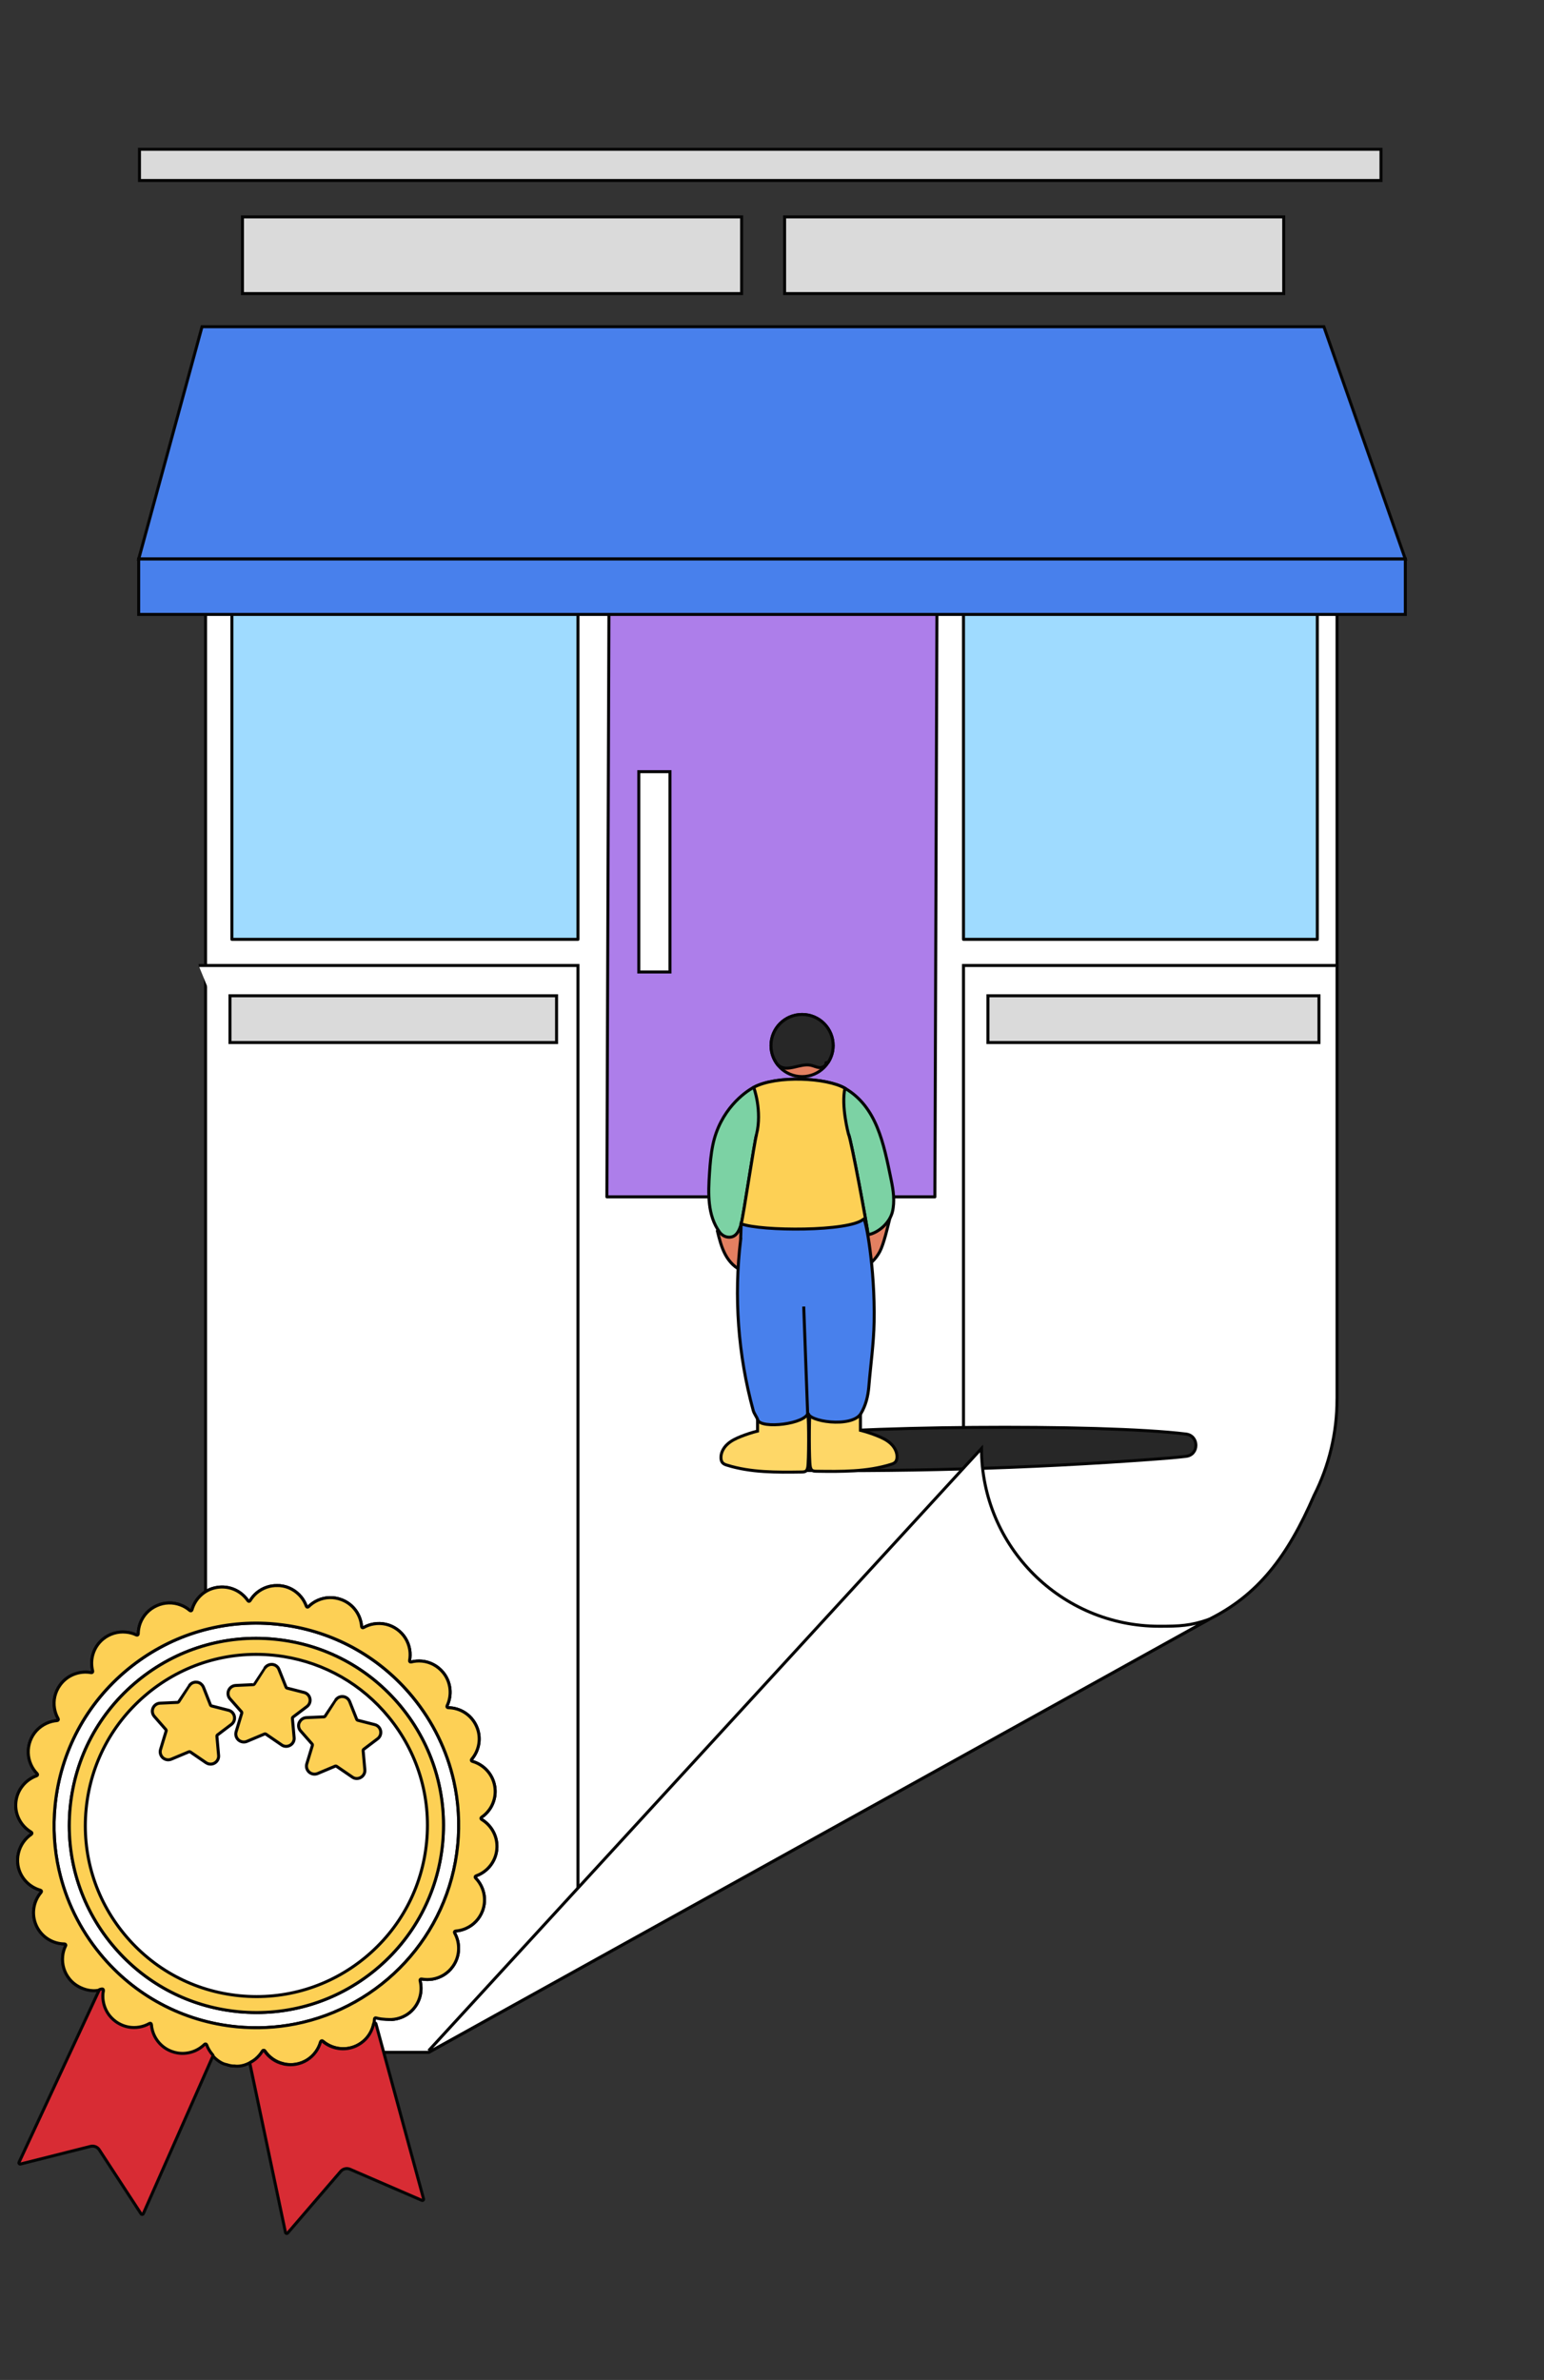 <?xml version="1.0" encoding="UTF-8"?>
<svg xmlns="http://www.w3.org/2000/svg" id="Calque_4" data-name="Calque 4" viewBox="0 0 510 786">
  <rect x="0" y="0" width="510" height="786" fill="#333333" stroke="none"/>
  <defs>
    <style>
      .cls-1 {
        stroke-width: 0px;
      }

      .cls-1, .cls-2 {
        fill: #4880ec;
      }

      .cls-3 {
        fill: none;
      }

      .cls-3, .cls-4, .cls-2, .cls-5, .cls-6, .cls-7, .cls-8, .cls-9, .cls-10, .cls-11, .cls-12, .cls-13, .cls-14 {
        stroke: #050505;
      }

      .cls-3, .cls-4, .cls-2, .cls-6, .cls-7, .cls-10, .cls-11, .cls-12, .cls-13, .cls-14 {
        stroke-miterlimit: 10;
      }

      .cls-4 {
        fill: #e38061;
      }

      .cls-5 {
        fill: #ad7eea;
      }

      .cls-5, .cls-8, .cls-9 {
        stroke-linecap: round;
        stroke-linejoin: round;
      }

      .cls-6 {
        fill: #272727;
      }

      .cls-7, .cls-9 {
        fill: #fdd055;
      }

      .cls-8 {
        fill: #9fdbff;
      }

      .cls-10 {
        fill: #d82c34;
      }

      .cls-11 {
        fill: #fed767;
      }

      .cls-12 {
        fill: #fff;
      }

      .cls-13 {
        fill: #dadada;
      }

      .cls-14 {
        fill: #7cd2a4;
      }
    </style>
  </defs>
  <path class="cls-12" d="M441.64,462.14V176.4H67.9v501.41h73.68l257.74-142.99c16.13-7.98,25.94-20.62,34.74-40.94h0c4.98-9.83,7.57-20.7,7.57-31.73Z"></path>
  <g>
    <g>
      <path class="cls-9" d="M140.91,608.39c-1.46,15.01-8.7,28.57-20.36,38.15-11.66,9.56-26.37,14.04-41.38,12.56-15.03-1.47-28.56-8.71-38.15-20.38-9.58-11.65-14.04-26.35-12.56-41.36,1.47-15.03,8.7-28.57,20.36-38.15,11.67-9.58,26.35-14.04,41.38-12.57,1.16.11,2.31.26,3.45.44,13.65,2.18,25.87,9.17,34.7,19.94,9.58,11.67,14.04,26.35,12.56,41.38ZM124.72,574.23c.81-.6,1.19-1.63.99-2.63-.2-1-.95-1.79-1.94-2.04l-5.66-1.45c-.13-.03-.23-.13-.28-.25l-2.34-5.9c-.06-.15-.13-.29-.22-.41-.01-.02-.03-.06-.04-.08-.07-.12-.16-.22-.25-.33-.03-.02-.04-.06-.08-.08-.06-.06-.14-.13-.22-.2-.06-.05-.11-.09-.17-.13-.1-.07-.18-.1-.25-.13-.08-.05-.15-.09-.21-.12-.08-.03-.19-.05-.27-.08-.07-.03-.15-.04-.22-.07-.09-.01-.18-.01-.26-.02-.09-.01-.16-.02-.25-.02-.09,0-.16,0-.25.01-.09,0-.18,0-.27.03-.09.02-.17.06-.26.08-.08.02-.13.03-.21.06-.13.05-.23.11-.33.16-.04.05-.1.06-.16.1-.08.04-.14.1-.2.16-.06.06-.14.1-.18.15-.06.06-.09.11-.15.17-.07.08-.13.16-.18.24-.02.01-2.9,4.41-3.51,5.35-.07.11-.19.18-.33.19l-5.85.26c-1.01.05-1.91.68-2.31,1.61-.4.94-.23,2.02.45,2.78l3.82,4.35c.09.11.13.26.09.39l-1.86,6.13c-.3.97,0,2.03.76,2.73.39.35.86.56,1.36.65.47.07.98.03,1.44-.16l5.84-2.46c.13-.05.28-.04.4.04l5.24,3.59c.32.23.69.38,1.07.44.59.09,1.22-.02,1.75-.35.88-.5,1.4-1.49,1.31-2.5l-.57-6.38c-.01-.14.05-.28.16-.37l4.63-3.5ZM101.37,563.62c.81-.6,1.21-1.63,1.01-2.62-.2-1-.96-1.8-1.94-2.04l-5.66-1.45c-.13-.03-.23-.13-.28-.25l-2.36-5.9c-.05-.15-.13-.29-.2-.41-.01-.04-.03-.06-.04-.08-.07-.12-.16-.22-.27-.33-.01-.02-.03-.06-.06-.08-.08-.07-.16-.13-.24-.2-.06-.05-.11-.09-.16-.13-.11-.07-.18-.1-.26-.15-.07-.03-.13-.07-.2-.1-.1-.03-.19-.05-.29-.08-.07-.03-.14-.04-.2-.07-.09-.01-.18-.01-.26-.02s-.17-.03-.26-.02c-.07,0-.16,0-.23.02-.09,0-.18,0-.27.03-.09.02-.19.06-.28.08-.06.03-.13.03-.19.06-.13.05-.23.12-.33.18-.06.03-.11.04-.15.06-.08.06-.14.12-.21.18-.06.04-.14.1-.2.15-.05.06-.09.11-.13.16-.07.08-.13.16-.2.25,0,.02-2.89,4.4-3.51,5.33-.07.11-.19.18-.33.18l-5.83.28c-1.03.05-1.91.68-2.31,1.61-.4.94-.23,2.02.43,2.78l3.84,4.35c.1.11.13.26.09.39l-1.86,6.13c-.3.99,0,2.03.76,2.73.39.35.86.56,1.34.64.49.08.98.03,1.44-.16l5.86-2.46c.13-.05.28-.04.4.04l5.24,3.59c.32.23.69.38,1.07.44.59.09,1.22-.02,1.75-.35.88-.5,1.4-1.49,1.29-2.51l-.57-6.38c-.01-.14.05-.28.16-.37l4.63-3.5ZM76.42,569.5c.81-.62,1.19-1.63.99-2.63-.2-1-.95-1.79-1.94-2.04l-5.66-1.45c-.13-.03-.23-.13-.28-.25l-2.34-5.92c-.07-.14-.12-.25-.19-.35-.03-.04-.04-.1-.07-.14-.06-.08-.12-.16-.2-.23-.04-.06-.09-.12-.13-.16-.04-.06-.13-.11-.19-.16-.06-.06-.14-.13-.2-.18-.11-.07-.18-.1-.26-.15-.07-.03-.13-.07-.2-.1-.1-.03-.2-.07-.3-.1-.07-.01-.12-.04-.17-.05-.1-.02-.21-.03-.32-.03-.07-.01-.14-.02-.21-.02-.09-.01-.2,0-.29,0-.08.02-.14.01-.22.04-.11.02-.22.05-.32.09-.06,0-.11.02-.17.04-.13.05-.23.11-.35.18-.04.03-.1.04-.14.07-.08.06-.14.12-.21.18-.06.04-.14.1-.18.15-.06.04-.09.09-.13.14-.07.1-.15.17-.2.27-.02.01-2.9,4.39-3.51,5.33-.07.11-.19.18-.33.19l-5.85.27c-1.01.05-1.91.68-2.31,1.61-.4.92-.23,2,.45,2.77l3.82,4.37c.09.11.13.26.08.39l-1.86,6.13c-.3.97,0,2.03.76,2.73.39.35.86.56,1.36.65.47.07.98.01,1.44-.18l5.84-2.45c.13-.05.28-.04.4.04l5.24,3.59c.32.21.69.36,1.08.42.59.09,1.21,0,1.75-.33.89-.52,1.4-1.49,1.31-2.5l-.57-6.38c-.01-.14.05-.28.16-.37l4.63-3.5Z"></path>
      <path class="cls-12" d="M74.88,681.85c.46.14.9.29,1.39.36.2.03.4.05.59.08.02,0,.04,0,.05,0,.17,0,.32-.02.49,0M129.38,666.96c2.16-.14,4.23-.91,5.94-2.3,3.2-2.64,4.4-6.8,3.43-10.57-.07-.29.18-.57.47-.51.1.02.2.04.3.05,1.08.17,2.2.17,3.32,0,2.72-.46,5.11-1.93,6.72-4.19,2.41-3.36,2.5-7.7.59-11.09-.15-.26.03-.59.32-.61,1.19-.09,2.37-.38,3.49-.89,2.52-1.13,4.43-3.18,5.42-5.78,1.46-3.88.41-8.09-2.32-10.87-.21-.21-.13-.57.16-.67,3.68-1.29,6.48-4.62,6.88-8.75.4-4.12-1.7-7.92-5.04-9.91-.26-.15-.27-.52-.02-.69.99-.67,1.86-1.51,2.58-2.51.48-.67.86-1.36,1.16-2.1.73-1.76.96-3.68.64-5.61-.68-4.09-3.69-7.21-7.44-8.27-.29-.08-.4-.43-.2-.66,2.53-2.95,3.3-7.23,1.57-10.99-1.71-3.78-5.43-6.03-9.33-6.06-.3,0-.5-.32-.37-.59,1.69-3.52,1.33-7.84-1.3-11.05-1.75-2.14-4.25-3.48-6.97-3.74-1.23-.12-2.44-.01-3.6.29-.29.08-.56-.18-.5-.47.22-1.17.24-2.39.05-3.6-.46-2.72-1.93-5.11-4.18-6.72-2.24-1.61-4.98-2.24-7.71-1.78-1.22.2-2.35.62-3.39,1.21-.26.15-.59-.02-.61-.33-.29-3.89-2.77-7.45-6.66-8.9-2.59-.98-5.39-.9-7.91.26-1.13.51-2.14,1.23-3,2.09-.21.21-.58.13-.68-.15-.4-1.11-.97-2.16-1.73-3.09-1.77-2.14-4.23-3.48-6.99-3.74-.26-.02-.55-.03-.82-.02-2.45-.07-4.83.76-6.76,2.33-.93.76-1.69,1.67-2.3,2.67-.15.26-.52.27-.69.02-2.2-3.24-6.14-5.09-10.25-4.41-4.09.66-7.21,3.68-8.25,7.44-.08.29-.44.4-.67.2-.91-.78-1.94-1.42-3.09-1.84-2.57-.98-5.39-.9-7.91.26-2.52,1.13-4.43,3.18-5.42,5.78-.42,1.15-.64,2.34-.65,3.52,0,.3-.32.49-.59.36-1.07-.52-2.23-.85-3.46-.95-2.74-.28-5.44.54-7.58,2.29-3.21,2.64-4.39,6.81-3.41,10.58.08.29-.18.56-.47.51-3.84-.72-7.93.76-10.34,4.14-1.61,2.24-2.26,4.98-1.8,7.69.2,1.21.62,2.35,1.21,3.39.15.26-.02.59-.33.61-1.19.09-2.37.39-3.5.9-2.5,1.14-4.43,3.18-5.4,5.78-.96,2.58-.88,5.39.26,7.9.51,1.13,1.2,2.13,2.04,2.97.21.21.13.57-.16.67-3.66,1.29-6.47,4.62-6.88,8.75-.4,4.12,1.72,7.91,5.09,9.88.26.15.27.52.02.69-2.13,1.45-3.67,3.67-4.25,6.18-.33,1.29-.39,2.67-.17,4.06.68,4.09,3.7,7.2,7.46,8.25.29.08.4.43.2.66-2.55,2.96-3.31,7.22-1.61,11.01,1.49,3.29,4.49,5.41,7.82,5.94.49.08.99.12,1.5.12.3,0,.51.32.37.59-.53,1.08-.87,2.24-.99,3.47-.26,2.76.54,5.44,2.31,7.58,1.15,1.4,2.62,2.4,4.19,3.02"></path>
      <path class="cls-12" d="M151.19,609.39c-2.97,30.05-25.49,53.54-53.7,59.06-6.23,1.22-12.71,1.56-19.33.92-17.77-1.74-33.79-10.3-45.1-24.09-6.73-8.18-11.33-17.64-13.58-27.69-1.56-6.87-2.01-14.03-1.29-21.23,1.74-17.77,10.31-33.79,24.09-45.1,13.29-10.91,29.91-16.22,46.99-15.04.65.05,1.3.1,1.95.17,1.37.15,2.74.31,4.08.52,16.12,2.57,30.58,10.84,41.03,23.57,6.73,8.19,11.32,17.66,13.58,27.69,1.55,6.87,1.99,14.03,1.29,21.23ZM123.89,650.62c12.76-10.48,20.67-25.3,22.29-41.72,1.6-16.43-3.28-32.51-13.74-45.26-10.48-12.74-25.27-20.66-41.72-22.27-16.43-1.62-32.49,3.26-45.25,13.74-12.76,10.48-20.67,25.28-22.29,41.72-1.6,16.42,3.26,32.49,13.74,45.25,9.67,11.77,23.02,19.41,37.94,21.79,1.25.2,2.51.36,3.78.49,16.43,1.6,32.49-3.28,45.25-13.74Z"></path>
      <g>
        <path class="cls-9" d="M129.36,666.96s.02,0,.04,0c2.16-.14,4.22-.92,5.92-2.3,3.2-2.64,4.4-6.8,3.43-10.57-.07-.29.18-.57.47-.51.1.02.2.04.3.05,1.08.17,2.2.17,3.32,0,2.72-.46,5.11-1.93,6.72-4.19,2.41-3.36,2.5-7.7.59-11.09-.15-.26.03-.59.32-.61,1.19-.09,2.37-.38,3.49-.89,2.52-1.13,4.43-3.18,5.42-5.78,1.46-3.88.41-8.09-2.32-10.87-.21-.21-.13-.57.16-.67,3.68-1.29,6.48-4.62,6.88-8.75.4-4.12-1.7-7.92-5.04-9.91-.26-.15-.27-.52-.02-.69.99-.67,1.86-1.51,2.58-2.51.48-.67.86-1.36,1.16-2.1.73-1.76.96-3.68.64-5.61-.68-4.09-3.69-7.21-7.44-8.27-.29-.08-.4-.43-.2-.66,2.53-2.95,3.3-7.23,1.57-10.99-1.71-3.78-5.43-6.03-9.33-6.06-.3,0-.5-.32-.37-.59,1.69-3.52,1.33-7.84-1.3-11.05-1.75-2.13-4.25-3.48-6.97-3.74-1.23-.12-2.44-.01-3.6.29-.29.08-.56-.18-.5-.47.22-1.17.24-2.39.05-3.6-.46-2.71-1.93-5.11-4.18-6.72-2.24-1.61-4.98-2.24-7.71-1.78-1.22.2-2.35.62-3.39,1.21-.26.15-.59-.02-.61-.33-.29-3.89-2.77-7.45-6.66-8.9-2.59-.98-5.39-.9-7.91.26-1.13.51-2.14,1.23-3,2.09-.21.21-.58.13-.68-.15-.4-1.11-.97-2.16-1.73-3.09-1.77-2.14-4.23-3.48-6.99-3.74-.26-.02-.55-.03-.82-.02-2.45-.07-4.83.76-6.76,2.33-.93.76-1.69,1.67-2.3,2.67-.15.26-.52.27-.69.02-2.2-3.24-6.14-5.09-10.25-4.41-4.09.66-7.21,3.68-8.25,7.44-.08.29-.44.4-.67.2-.91-.78-1.94-1.42-3.09-1.84-2.57-.98-5.39-.9-7.91.26-2.52,1.13-4.43,3.18-5.42,5.78-.42,1.15-.64,2.34-.65,3.52,0,.3-.32.49-.59.36-1.07-.52-2.23-.85-3.46-.95-2.74-.28-5.44.54-7.58,2.29-3.2,2.64-4.39,6.81-3.41,10.58.08.29-.18.56-.47.51-3.84-.72-7.93.76-10.34,4.14-1.61,2.24-2.26,4.98-1.8,7.69.2,1.21.62,2.35,1.21,3.39.15.26-.02.59-.33.61-1.19.09-2.37.39-3.5.9-2.5,1.14-4.43,3.18-5.4,5.78-.96,2.58-.88,5.39.26,7.9.51,1.13,1.2,2.13,2.04,2.97.21.21.13.57-.16.67-3.66,1.29-6.47,4.62-6.88,8.75-.4,4.12,1.72,7.91,5.09,9.88.26.15.27.52.02.69-2.13,1.45-3.67,3.67-4.25,6.18-.33,1.29-.39,2.67-.17,4.06.68,4.09,3.7,7.2,7.46,8.25.29.08.4.43.2.66-2.55,2.96-3.31,7.22-1.6,11.01,1.49,3.29,4.49,5.41,7.82,5.94.49.08.99.12,1.5.12.3,0,.51.32.37.59-.53,1.08-.87,2.24-.99,3.47-.26,2.76.54,5.44,2.31,7.58,1.15,1.4,2.62,2.4,4.19,3.02,0,0,2.76,1.28,5.57.58.27-.04.54-.1.8-.17.29-.07.56.18.5.47-.22,1.17-.25,2.39-.04,3.61.44,2.71,1.93,5.11,4.18,6.72,1.33.94,2.82,1.56,4.39,1.81,1.08.17,2.2.17,3.32-.02,1.22-.2,2.35-.62,3.4-1.21.26-.15.59.02.61.33.29,3.89,2.77,7.45,6.66,8.9.66.25,1.34.43,2.02.54,3.27.52,6.59-.59,8.89-2.87.21-.21.57-.13.67.15.48,1.31,1.24,2.49,2.18,3.52,0,0,2.01,2.41,4.53,2.85.46.14.9.29,1.39.36.2.03.4.05.59.08.02,0,.04,0,.05,0,.15,0,.3-.01.45,0,.03,0,.05,0,.08,0,.3.06,2.44.39,5.14-1.09.66-.34,1.31-.74,1.89-1.22.93-.77,1.71-1.68,2.32-2.68.15-.26.52-.27.69-.02,1.44,2.13,3.64,3.69,6.17,4.25.24.09.5.13.76.17,1.06.17,2.18.19,3.3,0,2.73-.44,5.11-1.93,6.72-4.18.71-1,1.23-2.1,1.55-3.25.08-.29.43-.4.66-.2,1.46,1.25,3.23,2.06,5.12,2.37,1.93.31,3.97.08,5.89-.79,2.5-1.14,4.43-3.18,5.4-5.78.39-1.01.59-2.05.64-3.09.01-.27.28-.46.54-.37.73.23,2.3.57,5.14.54ZM19.47,617.57c-1.56-6.87-2.01-14.03-1.29-21.23,1.74-17.77,10.31-33.79,24.09-45.1,13.29-10.91,29.91-16.22,46.99-15.04.65.05,1.3.1,1.95.17,1.37.15,2.74.31,4.08.52,16.12,2.57,30.58,10.84,41.03,23.57,6.73,8.19,11.32,17.66,13.58,27.69,1.55,6.87,1.99,14.03,1.29,21.23-2.97,30.05-25.49,53.54-53.7,59.06-6.23,1.22-12.71,1.56-19.33.92-17.77-1.74-33.79-10.3-45.1-24.09-6.73-8.18-11.33-17.64-13.58-27.69Z"></path>
        <path class="cls-9" d="M36.93,642.08c9.67,11.77,23.02,19.41,37.94,21.79,1.25.2,2.51.36,3.78.49,16.43,1.6,32.49-3.28,45.25-13.74,12.76-10.48,20.67-25.3,22.29-41.71,1.6-16.43-3.28-32.51-13.74-45.26-10.48-12.74-25.27-20.66-41.72-22.27-16.43-1.62-32.49,3.26-45.25,13.74-12.76,10.48-20.67,25.28-22.29,41.72-1.6,16.42,3.26,32.49,13.74,45.25ZM48.82,559.21c11.67-9.58,26.35-14.04,41.38-12.57,1.16.11,2.31.26,3.45.44,13.65,2.18,25.87,9.17,34.7,19.94,9.58,11.67,14.04,26.35,12.56,41.38-1.46,15.01-8.7,28.57-20.36,38.15-11.66,9.56-26.37,14.04-41.38,12.56-15.03-1.47-28.56-8.71-38.15-20.38-9.59-11.65-14.04-26.35-12.56-41.36,1.47-15.03,8.69-28.57,20.36-38.15Z"></path>
        <path class="cls-9" d="M98.84,568.86c-.4.94-.23,2.02.45,2.78l3.82,4.35c.09.11.13.26.09.39l-1.86,6.13c-.3.97,0,2.03.76,2.73.39.35.86.56,1.36.65.47.07.98.03,1.44-.16l5.84-2.46c.13-.05.28-.04.4.04l5.24,3.59c.32.23.69.38,1.07.44.59.09,1.22-.02,1.75-.35.88-.5,1.4-1.49,1.31-2.5l-.57-6.38c-.01-.14.05-.28.16-.37l4.63-3.5c.81-.6,1.19-1.63.99-2.63-.2-1-.95-1.79-1.94-2.04l-5.66-1.45c-.13-.03-.23-.13-.28-.25l-2.34-5.9c-.06-.15-.13-.29-.22-.41-.01-.02-.03-.06-.04-.08-.07-.12-.16-.22-.25-.33-.03-.02-.04-.06-.08-.08-.06-.06-.14-.13-.22-.2-.06-.05-.11-.09-.17-.13-.1-.07-.18-.1-.25-.13-.08-.05-.15-.09-.21-.12-.08-.03-.19-.05-.27-.08-.07-.03-.15-.04-.22-.07-.09-.01-.18-.01-.26-.02-.09-.01-.16-.02-.25-.02-.09,0-.16,0-.25.01-.09,0-.18,0-.27.03-.09.02-.17.06-.26.08-.08.02-.13.03-.21.06-.13.05-.23.11-.33.16-.04.05-.1.06-.16.1-.08.04-.14.1-.2.16-.06.06-.14.1-.18.15-.06.06-.09.11-.15.17-.07.08-.13.16-.18.24-.02.01-2.9,4.41-3.51,5.35-.07.11-.19.18-.33.19l-5.85.26c-1.01.05-1.91.68-2.31,1.61Z"></path>
        <path class="cls-9" d="M79.77,565.38c.1.11.13.26.09.39l-1.86,6.13c-.3.99,0,2.03.76,2.73.39.35.86.56,1.34.64.49.08.98.03,1.44-.16l5.86-2.46c.13-.05.28-.04.4.04l5.24,3.59c.32.23.69.38,1.07.44.59.09,1.22-.02,1.75-.35.88-.5,1.4-1.49,1.29-2.51l-.57-6.38c-.01-.14.05-.28.16-.37l4.63-3.5c.81-.6,1.21-1.63,1.01-2.62-.2-1-.96-1.8-1.94-2.04l-5.66-1.45c-.13-.03-.23-.13-.28-.25l-2.36-5.9c-.05-.15-.13-.29-.2-.41-.01-.04-.03-.06-.04-.08-.07-.12-.16-.22-.27-.33-.01-.02-.03-.06-.06-.08-.08-.07-.16-.13-.24-.2-.06-.05-.11-.09-.16-.13-.11-.07-.18-.1-.26-.15-.07-.03-.13-.07-.2-.1-.1-.03-.19-.05-.29-.08-.07-.03-.14-.04-.2-.07-.09-.01-.18-.01-.26-.02-.09-.01-.17-.03-.26-.02-.07,0-.16,0-.23.02-.09,0-.18,0-.27.03-.09.02-.19.06-.28.08-.06.03-.13.03-.19.06-.13.05-.23.12-.33.18-.06.03-.11.04-.15.06-.08.06-.14.12-.21.18-.06.04-.14.1-.2.15-.05.06-.09.11-.13.16-.07.08-.13.16-.2.25,0,.02-2.89,4.4-3.51,5.33-.07.11-.19.18-.33.18l-5.83.28c-1.03.05-1.91.68-2.31,1.61-.4.94-.23,2.02.43,2.78l3.84,4.35Z"></path>
        <path class="cls-9" d="M54.81,571.26c.09.11.13.26.08.39l-1.86,6.13c-.3.97,0,2.03.76,2.73.39.35.86.56,1.36.65.47.07.98.01,1.44-.18l5.84-2.45c.13-.05.28-.04.4.04l5.24,3.59c.32.21.69.36,1.08.42.59.09,1.21,0,1.75-.33.89-.52,1.4-1.49,1.31-2.5l-.57-6.38c-.01-.14.05-.28.16-.37l4.63-3.5c.81-.62,1.19-1.63.99-2.63-.2-1-.95-1.79-1.94-2.04l-5.66-1.45c-.13-.03-.23-.13-.28-.25l-2.34-5.92c-.07-.14-.12-.25-.19-.35-.03-.04-.04-.1-.07-.14-.06-.08-.12-.16-.2-.23-.04-.06-.09-.12-.13-.16-.04-.06-.13-.11-.19-.16-.06-.06-.14-.13-.2-.18-.11-.07-.18-.1-.26-.15-.07-.03-.13-.07-.2-.1-.1-.03-.2-.07-.31-.1-.07-.01-.12-.04-.17-.05-.1-.02-.21-.03-.32-.03-.07-.01-.14-.02-.21-.02-.09-.01-.2,0-.29,0-.08.02-.14.01-.22.04-.11.02-.22.05-.32.09-.05,0-.11.02-.17.04-.13.05-.23.11-.35.18-.04.03-.1.04-.14.07-.08.06-.14.12-.21.18-.06.04-.14.1-.18.15-.06.04-.09.09-.13.14-.07.1-.15.17-.2.27-.02.01-2.9,4.39-3.51,5.33-.07.11-.19.18-.33.19l-5.85.27c-1.01.05-1.91.68-2.31,1.61-.4.92-.23,2,.45,2.77l3.82,4.37Z"></path>
      </g>
    </g>
    <path class="cls-10" d="M47.34,731.1c-.13.3-.55.33-.73.06l-13.83-21.18c-.62-.95-1.78-1.39-2.87-1.12l-23.14,5.83c-.34.09-.63-.26-.48-.58l26.47-56.88c.06-.12.17-.2.3-.23.2-.04.4-.08.59-.13.29-.07.56.18.5.47-.22,1.17-.25,2.39-.04,3.61.44,2.71,1.93,5.11,4.18,6.72,1.33.94,2.82,1.56,4.39,1.81,1.08.17,2.2.17,3.32-.02,1.22-.2,2.35-.62,3.4-1.21.26-.15.59.02.61.33.29,3.89,2.77,7.45,6.66,8.9.66.25,1.34.43,2.02.54,3.27.52,6.59-.59,8.89-2.87.21-.21.57-.13.67.15.45,1.23,1.14,2.34,2,3.32.11.12.14.29.07.44l-22.99,52.04Z"></path>
    <path class="cls-10" d="M115.61,716.41c-1.07-.46-2.29-.17-3.06.69l-17.53,20.38c-.22.26-.65.15-.72-.19l-11.75-55.73c-.04-.18.05-.36.21-.45.57-.31,1.12-.66,1.61-1.07.93-.77,1.71-1.68,2.32-2.68.15-.26.52-.27.69-.02,1.44,2.13,3.64,3.69,6.17,4.25.24.09.5.13.76.17,1.06.17,2.18.19,3.3,0,2.73-.44,5.11-1.93,6.72-4.18.71-1,1.23-2.1,1.55-3.25.08-.29.43-.4.66-.2,1.46,1.25,3.23,2.06,5.12,2.37,1.93.31,3.97.08,5.89-.79,2.5-1.14,4.43-3.18,5.4-5.78.19-.49.33-1,.44-1.5.09-.43.69-.45.8-.03h0s15.72,57.79,15.72,57.79c.09.34-.25.63-.57.49l-23.75-10.28Z"></path>
  </g>
  <g>
    <g>
      <rect class="cls-8" x="318.25" y="187.16" width="116.87" height="123.07"></rect>
      <rect class="cls-8" x="76.6" y="187.16" width="114.31" height="123.07"></rect>
      <g>
        <polygon class="cls-5" points="308.8 395.27 200.46 395.27 201.19 187.03 309.53 187.03 308.8 395.27"></polygon>
        <rect class="cls-12" x="211" y="254.85" width="10.3" height="66.16"></rect>
      </g>
      <g>
        <g>
          <polygon class="cls-1" points="464.19 184.61 45.81 184.61 66.73 107.9 437.3 107.9 464.19 184.61"></polygon>
          <polygon class="cls-3" points="464.19 184.61 45.81 184.61 66.73 107.9 437.3 107.9 464.19 184.61"></polygon>
        </g>
        <rect class="cls-2" x="45.81" y="184.61" width="418.39" height="18.31"></rect>
      </g>
      <polyline class="cls-12" points="65.61 318.86 190.91 318.86 190.91 624.23"></polyline>
      <polyline class="cls-12" points="318.25 478.35 318.25 318.86 441.53 318.86"></polyline>
      <rect class="cls-13" x="75.96" y="328.86" width="107.88" height="15.45"></rect>
      <rect class="cls-13" x="326.33" y="328.86" width="109.34" height="15.45"></rect>
    </g>
    <rect class="cls-13" x="46.07" y="49.3" width="410.09" height="10.31"></rect>
    <rect class="cls-13" x="259.16" y="71.63" width="164.87" height="25.33"></rect>
    <rect class="cls-13" x="80.09" y="71.63" width="164.88" height="25.33"></rect>
  </g>
  <g>
    <path class="cls-6" d="M253.68,485.48c42.8.73,85.63-.45,128.32-3.63,3.25-.24,6.53-.5,9.78-.89,4.32-.51,4.3-6.81-.02-7.35-27.95-3.45-112.64-2.8-140.52,1.19l2.44,10.68Z"></path>
    <path class="cls-11" d="M266.87,467.23c.34,1.91.32,15.44-.06,17.35-.09.43-.21.89-.54,1.19-.39.34-.95.36-1.46.37-8.29.12-16.75.21-24.67-2.26-.53-.16-1.08-.36-1.45-.77-.36-.4-.5-.95-.54-1.49-.11-1.74.79-3.42,2.06-4.61s2.88-1.95,4.49-2.59c1.8-.72,3.65-1.32,5.53-1.8v-10.55"></path>
    <path class="cls-11" d="M267.57,466.5c-.34,1.91-.32,15.92.06,17.83.09.43.21.89.54,1.19.39.34.95.36,1.46.37,8.29.12,16.75.21,24.67-2.26.53-.16,1.08-.36,1.45-.77.36-.4.5-.95.54-1.49.11-1.74-.79-3.42-2.06-4.61s-2.88-1.95-4.49-2.59c-1.8-.72-3.65-1.32-5.53-1.8v-7.72"></path>
    <path class="cls-4" d="M284.69,418.77c2.6-.87,4.62-3.01,5.92-5.43,1.3-2.42,2.63-8.21,3.29-10.88l-5.22-.67-7.15,5.65,3.16,11.32Z"></path>
    <path class="cls-4" d="M245.51,419.77c-2.6-.87-4.62-3.01-5.92-5.43-1.3-2.42-1.97-5.11-2.62-7.77l4.55-3.77,7.15,5.65-3.16,11.32Z"></path>
    <circle class="cls-4" cx="264.93" cy="345.3" r="10.26"></circle>
    <path class="cls-14" d="M280.26,374.53c.87,1.6,6.36,31.44,6.48,33.25,3.55-.66,7.15-4.01,8.02-7.51.87-3.5.31-7.19-.42-10.72-2.45-11.93-4.73-24.01-15.25-30.15-5.99-3.49-22.56-4.36-30.14-.3-3.03,1.62-11.09,7.45-13.49,19.03-.63,3.04-.9,6.15-1.1,9.25-.44,6.72-.74,13.93,3.32,19.53.75,1.03,1.95,1.71,3.23,1.69,2.44-.04,3.33-2.4,3.93-4.43.71-2.42,4.34-27.01,5.05-29.43"></path>
    <path class="cls-6" d="M264.93,335.03c-5.67,0-10.26,4.59-10.26,10.26,0,2.41.83,4.61,2.22,6.36l.45.36c2.89,2.12,6.95-.94,10.46-.21.99.2,1.91.71,2.92.78,1.01.06,2.19-.58,2.17-1.59l.73-.24c1-1.58,1.58-3.45,1.58-5.46,0-5.67-4.59-10.26-10.26-10.26Z"></path>
    <path class="cls-7" d="M249.88,374.73c-.71,2.42-4.34,27.01-5.05,29.43,0,0,14.81,11.43,41.91,3.62-.13-1.82-5.62-31.65-6.48-33.25,0,0-2.49-9.31-1.16-15.13-5.99-3.49-22.56-4.36-30.14-.3,0,0,2.87,7.62.92,15.63Z"></path>
    <path class="cls-2" d="M244.65,409.31c-2.28,18.86-.87,38.16,4.14,56.48.32,1.15,1.14,2.06,1.53,3.19,1.04,3,15.92,1.39,16.65-2.49-.54,2.96,14.49,5.23,17.41.33,1.59-2.67,2.34-5.7,2.6-8.8.58-7.14,1.62-14.27,1.75-21.43.34-18-2.85-34.68-3.49-33.96-4.66,4.16-33.89,4.02-40.42,1.54l-.18,5.14Z"></path>
    <line class="cls-3" x1="266.79" y1="467.31" x2="265.48" y2="431.49"></line>
  </g>
  <path class="cls-12" d="M141.58,677.81l257.74-142.99c-6.07,2.12-9.61,2.26-16.4,2.26h0c-32.43,0-58.72-26.29-58.72-58.72l-182.62,198.9"></path>
</svg>

